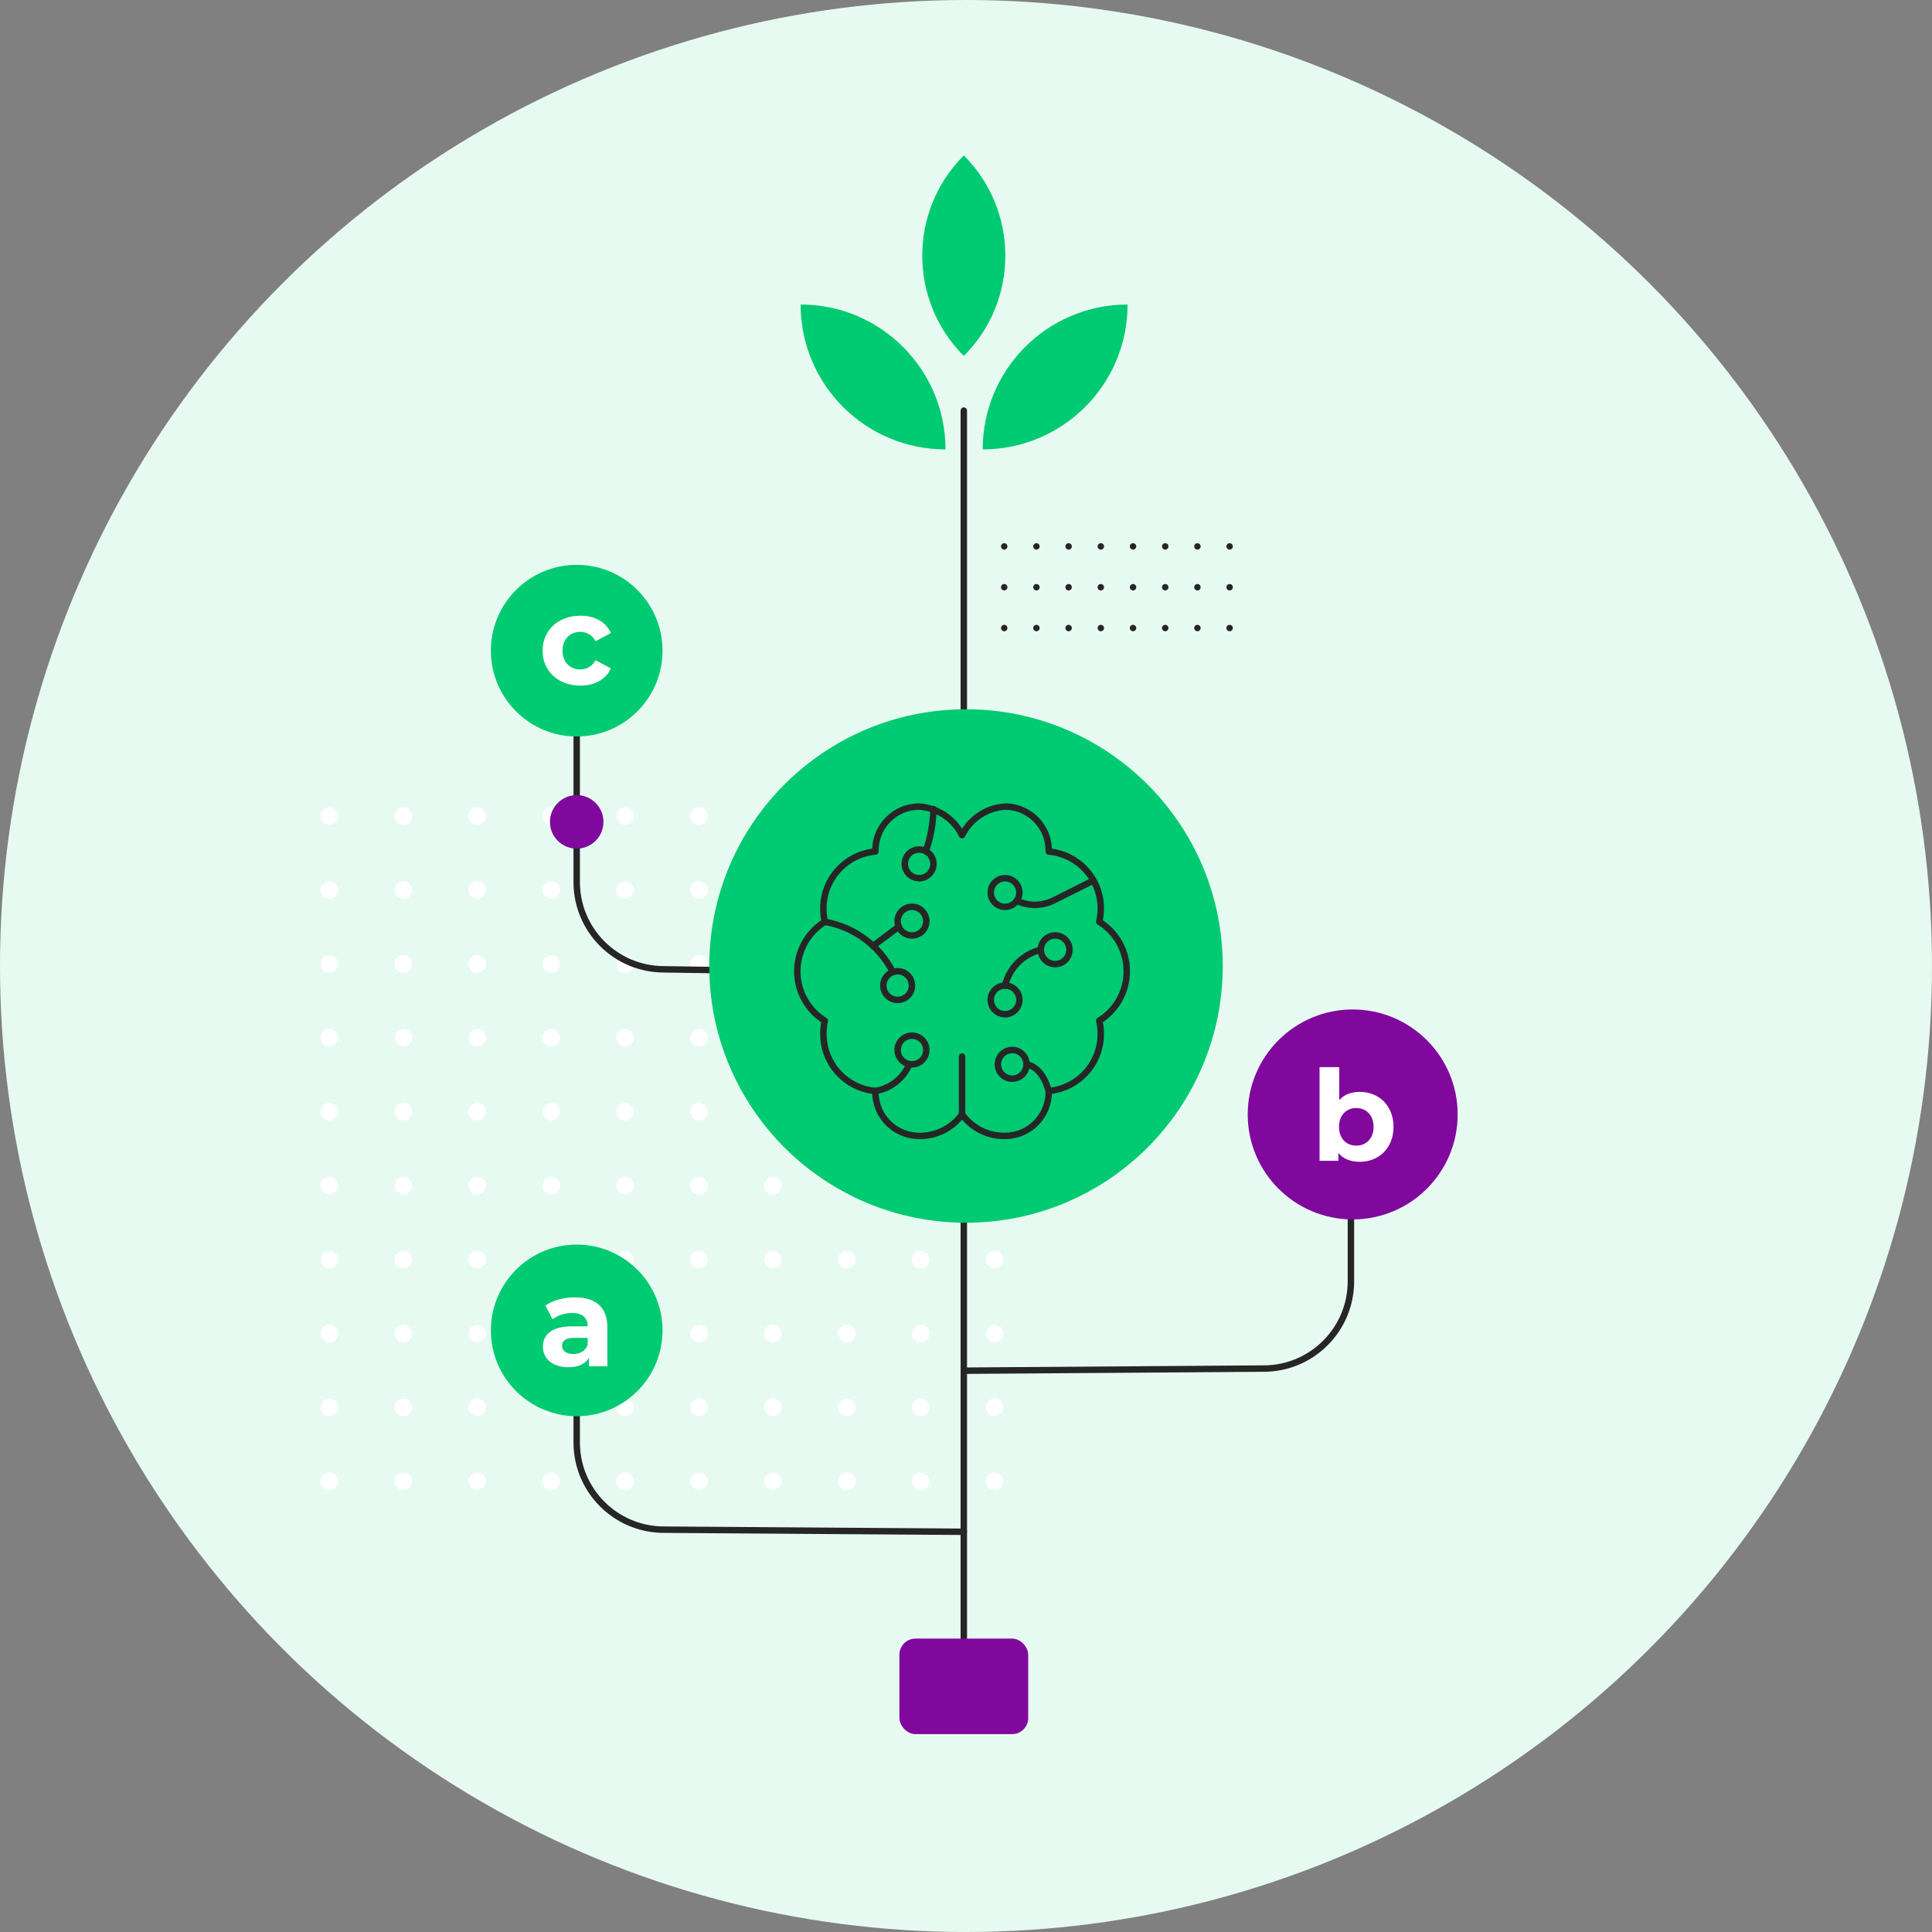 <?xml version="1.0" encoding="UTF-8"?>
<svg id="Capa_1" data-name="Capa 1" xmlns="http://www.w3.org/2000/svg" viewBox="0 0 600 600">
  <rect x="0" y="0" width="600" height="600" fill="#808080" stroke="none"/>
  <defs>
    <style>
      .cls-1, .cls-2 {
        fill: none;
        stroke: #262626;
        stroke-linecap: round;
        stroke-linejoin: round;
        stroke-width: 2px;
      }

      .cls-3 {
        fill: #80089d;
      }

      .cls-3, .cls-4, .cls-5, .cls-6 {
        stroke-width: 0px;
      }

      .cls-4 {
        fill: #00ca72;
      }

      .cls-5 {
        fill: #e6faf1;
      }

      .cls-2 {
        stroke-dasharray: 0 0 0 10;
      }

      .cls-6 {
        fill: #fff;
      }
    </style>
  </defs>
  <circle class="cls-5" cx="300" cy="300" r="300"/>
  <g>
    <circle class="cls-6" cx="308.89" cy="345.26" r="2.72"/>
    <circle class="cls-6" cx="285.94" cy="345.26" r="2.72"/>
    <circle class="cls-6" cx="308.89" cy="322.31" r="2.72"/>
    <circle class="cls-6" cx="285.94" cy="322.31" r="2.72"/>
    <circle class="cls-6" cx="308.89" cy="299.36" r="2.72"/>
    <circle class="cls-6" cx="285.94" cy="299.36" r="2.72"/>
    <circle class="cls-6" cx="308.89" cy="276.4" r="2.72"/>
    <circle class="cls-6" cx="285.94" cy="276.4" r="2.72"/>
    <circle class="cls-6" cx="308.89" cy="253.45" r="2.72"/>
    <circle class="cls-6" cx="285.94" cy="253.45" r="2.72"/>
    <circle class="cls-6" cx="262.99" cy="253.45" r="2.72"/>
    <circle class="cls-6" cx="262.99" cy="276.4" r="2.72"/>
    <circle class="cls-6" cx="262.99" cy="299.36" r="2.72"/>
    <circle class="cls-6" cx="262.99" cy="322.31" r="2.72"/>
    <circle class="cls-6" cx="262.99" cy="345.26" r="2.72"/>
    <circle class="cls-6" cx="240.03" cy="345.26" r="2.72"/>
    <circle class="cls-6" cx="217.08" cy="345.26" r="2.72"/>
    <circle class="cls-6" cx="194.12" cy="345.26" r="2.72"/>
    <circle class="cls-6" cx="171.17" cy="345.26" r="2.72"/>
    <circle class="cls-6" cx="148.21" cy="345.26" r="2.72"/>
    <circle class="cls-6" cx="125.26" cy="345.26" r="2.72"/>
    <circle class="cls-6" cx="102.3" cy="345.26" r="2.72"/>
    <circle class="cls-6" cx="240.03" cy="322.31" r="2.72"/>
    <circle class="cls-6" cx="217.08" cy="322.31" r="2.72"/>
    <circle class="cls-6" cx="194.12" cy="322.31" r="2.72"/>
    <circle class="cls-6" cx="171.17" cy="322.31" r="2.72"/>
    <circle class="cls-6" cx="148.21" cy="322.31" r="2.72"/>
    <circle class="cls-6" cx="125.26" cy="322.31" r="2.72"/>
    <circle class="cls-6" cx="102.3" cy="322.31" r="2.72"/>
    <circle class="cls-6" cx="240.03" cy="299.36" r="2.72"/>
    <circle class="cls-6" cx="217.08" cy="299.36" r="2.72"/>
    <circle class="cls-6" cx="194.12" cy="299.36" r="2.72"/>
    <circle class="cls-6" cx="171.17" cy="299.36" r="2.72"/>
    <circle class="cls-6" cx="148.21" cy="299.36" r="2.72"/>
    <circle class="cls-6" cx="125.26" cy="299.36" r="2.72"/>
    <circle class="cls-6" cx="102.3" cy="299.36" r="2.72"/>
    <circle class="cls-6" cx="240.03" cy="276.4" r="2.72"/>
    <circle class="cls-6" cx="217.08" cy="276.4" r="2.72"/>
    <circle class="cls-6" cx="194.12" cy="276.4" r="2.72"/>
    <circle class="cls-6" cx="171.17" cy="276.4" r="2.72"/>
    <circle class="cls-6" cx="148.21" cy="276.4" r="2.72"/>
    <circle class="cls-6" cx="125.26" cy="276.4" r="2.72"/>
    <circle class="cls-6" cx="102.3" cy="276.4" r="2.72"/>
    <circle class="cls-6" cx="240.03" cy="253.45" r="2.72"/>
    <circle class="cls-6" cx="217.08" cy="253.45" r="2.72"/>
    <circle class="cls-6" cx="194.12" cy="253.45" r="2.72"/>
    <circle class="cls-6" cx="171.17" cy="253.45" r="2.72"/>
    <circle class="cls-6" cx="148.21" cy="253.45" r="2.72"/>
    <circle class="cls-6" cx="125.26" cy="253.45" r="2.72"/>
    <circle class="cls-6" cx="102.3" cy="253.45" r="2.72"/>
    <circle class="cls-6" cx="308.89" cy="460.04" r="2.72"/>
    <circle class="cls-6" cx="285.94" cy="460.04" r="2.72"/>
    <circle class="cls-6" cx="308.89" cy="437.08" r="2.72"/>
    <circle class="cls-6" cx="285.94" cy="437.08" r="2.72"/>
    <circle class="cls-6" cx="308.89" cy="414.13" r="2.72"/>
    <circle class="cls-6" cx="285.94" cy="414.13" r="2.72"/>
    <circle class="cls-6" cx="308.89" cy="391.17" r="2.72"/>
    <circle class="cls-6" cx="285.94" cy="391.17" r="2.72"/>
    <circle class="cls-6" cx="308.89" cy="368.22" r="2.72"/>
    <circle class="cls-6" cx="285.94" cy="368.22" r="2.72"/>
    <circle class="cls-6" cx="262.99" cy="368.22" r="2.72"/>
    <circle class="cls-6" cx="262.99" cy="391.17" r="2.72"/>
    <circle class="cls-6" cx="262.99" cy="414.13" r="2.72"/>
    <circle class="cls-6" cx="262.99" cy="437.08" r="2.72"/>
    <circle class="cls-6" cx="262.99" cy="460.04" r="2.72"/>
    <circle class="cls-6" cx="240.03" cy="460.04" r="2.72"/>
    <circle class="cls-6" cx="217.08" cy="460.04" r="2.72"/>
    <circle class="cls-6" cx="194.12" cy="460.04" r="2.72"/>
    <circle class="cls-6" cx="171.17" cy="460.04" r="2.72"/>
    <circle class="cls-6" cx="148.21" cy="460.04" r="2.72"/>
    <circle class="cls-6" cx="125.26" cy="460.04" r="2.72"/>
    <circle class="cls-6" cx="102.3" cy="460.04" r="2.72"/>
    <circle class="cls-6" cx="240.03" cy="437.08" r="2.72"/>
    <circle class="cls-6" cx="217.08" cy="437.08" r="2.72"/>
    <circle class="cls-6" cx="194.12" cy="437.08" r="2.72"/>
    <circle class="cls-6" cx="171.17" cy="437.08" r="2.72"/>
    <circle class="cls-6" cx="148.21" cy="437.08" r="2.72"/>
    <circle class="cls-6" cx="125.26" cy="437.08" r="2.72"/>
    <circle class="cls-6" cx="102.3" cy="437.08" r="2.72"/>
    <circle class="cls-6" cx="240.03" cy="414.13" r="2.72"/>
    <circle class="cls-6" cx="217.08" cy="414.13" r="2.72"/>
    <circle class="cls-6" cx="194.12" cy="414.13" r="2.72"/>
    <circle class="cls-6" cx="171.17" cy="414.13" r="2.72"/>
    <circle class="cls-6" cx="148.21" cy="414.13" r="2.72"/>
    <circle class="cls-6" cx="125.26" cy="414.13" r="2.72"/>
    <circle class="cls-6" cx="102.3" cy="414.13" r="2.72"/>
    <circle class="cls-6" cx="240.03" cy="391.17" r="2.72"/>
    <circle class="cls-6" cx="217.08" cy="391.17" r="2.72"/>
    <circle class="cls-6" cx="194.12" cy="391.17" r="2.72"/>
    <circle class="cls-6" cx="171.17" cy="391.17" r="2.72"/>
    <circle class="cls-6" cx="148.21" cy="391.17" r="2.72"/>
    <circle class="cls-6" cx="125.26" cy="391.17" r="2.72"/>
    <circle class="cls-6" cx="102.3" cy="391.17" r="2.72"/>
    <circle class="cls-6" cx="240.03" cy="368.22" r="2.72"/>
    <circle class="cls-6" cx="217.08" cy="368.22" r="2.72"/>
    <circle class="cls-6" cx="194.12" cy="368.22" r="2.72"/>
    <circle class="cls-6" cx="171.17" cy="368.22" r="2.72"/>
    <circle class="cls-6" cx="148.21" cy="368.22" r="2.72"/>
    <circle class="cls-6" cx="125.26" cy="368.22" r="2.72"/>
    <circle class="cls-6" cx="102.3" cy="368.22" r="2.72"/>
  </g>
  <g>
    <g>
      <g>
        <path class="cls-4" d="M293.63,139.56h0c0-24.85-20.15-44.99-44.99-44.99h0c0,24.85,20.15,44.99,44.99,44.99Z"/>
        <path class="cls-4" d="M305.19,139.56h0c0-24.85,20.15-44.99,44.99-44.99h0c0,24.85-20.15,44.99-44.99,44.99Z"/>
      </g>
      <path class="cls-4" d="M299.32,110.54h0c17.19-17.19,17.19-45.07,0-62.27h0c-17.2,17.19-17.2,45.07,0,62.27Z"/>
    </g>
    <line class="cls-1" x1="299.32" y1="364.88" x2="299.32" y2="533.06"/>
  </g>
  <path class="cls-1" d="M299.32,475.71l-93.31-.66c-14.89-.11-26.91-12.21-26.91-27.1v-23.32"/>
  <path class="cls-1" d="M419.54,374.6v23.32c0,14.89-12.01,26.99-26.91,27.1l-93.31.66"/>
  <circle class="cls-4" cx="179.1" cy="413.17" r="26.65"/>
  <circle class="cls-3" cx="420.09" cy="346.1" r="32.6"/>
  <g>
    <path class="cls-1" d="M250.48,301.69l-44.47-.66c-14.89-.11-26.91-12.21-26.91-27.1v-45.21"/>
    <circle class="cls-4" cx="179.1" cy="202.07" r="26.65"/>
    <circle class="cls-3" cx="179.1" cy="255.24" r="8.31"/>
  </g>
  <line class="cls-1" x1="299.32" y1="127.52" x2="299.32" y2="228.8"/>
  <path class="cls-6" d="M188.63,412.27v12.03h-5.72v-2.63c-1.14,1.92-3.33,2.94-6.43,2.94-4.94,0-7.88-2.74-7.88-6.39s2.63-6.31,9.06-6.31h4.86c0-2.63-1.57-4.15-4.86-4.15-2.23,0-4.55.75-6.08,1.96l-2.19-4.27c2.31-1.65,5.72-2.55,9.09-2.55,6.42,0,10.15,2.98,10.15,9.36ZM182.51,417.64v-2.16h-4.19c-2.86,0-3.76,1.06-3.76,2.47,0,1.53,1.3,2.55,3.45,2.55,2.04,0,3.81-.94,4.51-2.86Z"/>
  <path class="cls-6" d="M432.77,349.95c0,6.63-4.59,10.86-10.5,10.86-2.82,0-5.1-.9-6.63-2.74v2.43h-5.84v-29.09h6.12v10.23c1.57-1.73,3.72-2.55,6.35-2.55,5.91,0,10.5,4.24,10.5,10.86ZM426.58,349.95c0-3.64-2.31-5.84-5.37-5.84s-5.37,2.19-5.37,5.84,2.31,5.84,5.37,5.84,5.37-2.19,5.37-5.84Z"/>
  <path class="cls-6" d="M168.5,202.07c0-6.35,4.9-10.86,11.76-10.86,4.43,0,7.92,1.92,9.45,5.37l-4.74,2.55c-1.14-2-2.82-2.9-4.74-2.9-3.09,0-5.53,2.16-5.53,5.84s2.43,5.84,5.53,5.84c1.92,0,3.61-.86,4.74-2.9l4.74,2.59c-1.53,3.37-5.02,5.33-9.45,5.33-6.86,0-11.76-4.51-11.76-10.86Z"/>
  <rect class="cls-3" x="279.32" y="508.88" width="40" height="29.67" rx="5" ry="5"/>
  <circle class="cls-4" cx="300" cy="300" r="79.73"/>
  <g>
    <path class="cls-1" d="M271.88,338.82c4.71-.78,8.7-3.94,10.54-8.35"/>
    <path class="cls-1" d="M256.18,286.28c9.1,1.6,16.91,7.38,21.1,15.61"/>
    <path class="cls-1" d="M271.14,293.76l7.97-5.98"/>
    <path class="cls-1" d="M289.89,251.26c-.09,4.46-.89,8.87-2.38,13.07"/>
    <path class="cls-1" d="M280.99,268.28c0,2.46,1.99,4.45,4.45,4.45s4.45-1.99,4.45-4.45-1.99-4.45-4.45-4.45-4.45,1.99-4.45,4.45Z"/>
    <path class="cls-1" d="M307.68,277.18c0,2.46,1.99,4.45,4.45,4.45s4.45-1.99,4.45-4.45-1.99-4.45-4.45-4.45-4.45,1.99-4.45,4.45Z"/>
    <path class="cls-1" d="M323.24,294.96c0,2.46,1.99,4.45,4.45,4.45s4.45-1.99,4.45-4.45-1.99-4.45-4.45-4.45-4.45,1.99-4.45,4.45Z"/>
    <path class="cls-1" d="M307.68,310.53c0,2.46,1.99,4.45,4.45,4.45s4.45-1.99,4.45-4.45-1.99-4.45-4.45-4.45-4.45,1.99-4.45,4.45Z"/>
    <path class="cls-1" d="M278.77,286.07c0,2.46,1.99,4.45,4.45,4.45s4.45-1.99,4.45-4.45-1.99-4.45-4.45-4.45-4.45,1.99-4.45,4.45Z"/>
    <path class="cls-1" d="M274.32,306.08c0,2.46,1.99,4.45,4.45,4.45s4.45-1.99,4.45-4.45-1.99-4.45-4.45-4.45-4.45,1.99-4.45,4.45Z"/>
    <path class="cls-1" d="M349.92,301.63c.02-6.26-3.22-12.07-8.54-15.36.3-1.31.46-2.66.47-4,.09-9.25-6.95-17.01-16.16-17.82.19-7.52-5.75-13.77-13.27-13.96-.06,0-.12,0-.18,0-5.76.33-10.9,3.73-13.46,8.89-2.56-5.17-7.7-8.56-13.46-8.89-7.52.09-13.54,6.26-13.45,13.78,0,.06,0,.12,0,.18-9.21.81-16.25,8.58-16.16,17.83,0,1.35.15,2.69.44,4-8.48,5.27-11.09,16.42-5.82,24.9,1.47,2.36,3.46,4.35,5.82,5.82-.29,1.31-.44,2.66-.44,4-.08,9.24,6.95,17,16.16,17.81-.19,7.52,5.75,13.77,13.27,13.96.06,0,.12,0,.18,0,5.31.13,10.34-2.37,13.46-6.67,3.11,4.3,8.15,6.8,13.46,6.67,7.52-.09,13.54-6.26,13.45-13.78,0-.06,0-.12,0-.18,9.21-.81,16.25-8.58,16.16-17.83,0-1.35-.17-2.69-.47-4,5.32-3.28,8.56-9.1,8.54-15.35Z"/>
    <path class="cls-1" d="M298.78,328.13v17.97"/>
    <path class="cls-1" d="M339.57,273.45l-12.33,6.17c-3.6,1.8-7.84,1.85-11.47.12"/>
    <path class="cls-1" d="M312.12,306.08c1.32-5.5,5.61-9.8,11.12-11.12"/>
    <path class="cls-1" d="M325.69,338.82c-1.23-4.27-3.32-7.56-6.89-8.28"/>
    <path class="cls-1" d="M278.77,326.09c0,2.46,1.99,4.45,4.45,4.45s4.45-1.99,4.45-4.45-1.99-4.45-4.45-4.45-4.45,1.99-4.45,4.45Z"/>
    <path class="cls-1" d="M309.9,330.54c0,2.46,1.99,4.45,4.45,4.45s4.45-1.99,4.45-4.45-1.99-4.45-4.45-4.45-4.45,1.99-4.45,4.45Z"/>
  </g>
  <line class="cls-2" x1="311.87" y1="169.69" x2="388.5" y2="169.69"/>
  <line class="cls-2" x1="311.87" y1="182.37" x2="388.5" y2="182.37"/>
  <line class="cls-2" x1="311.87" y1="195.04" x2="388.5" y2="195.04"/>
</svg>